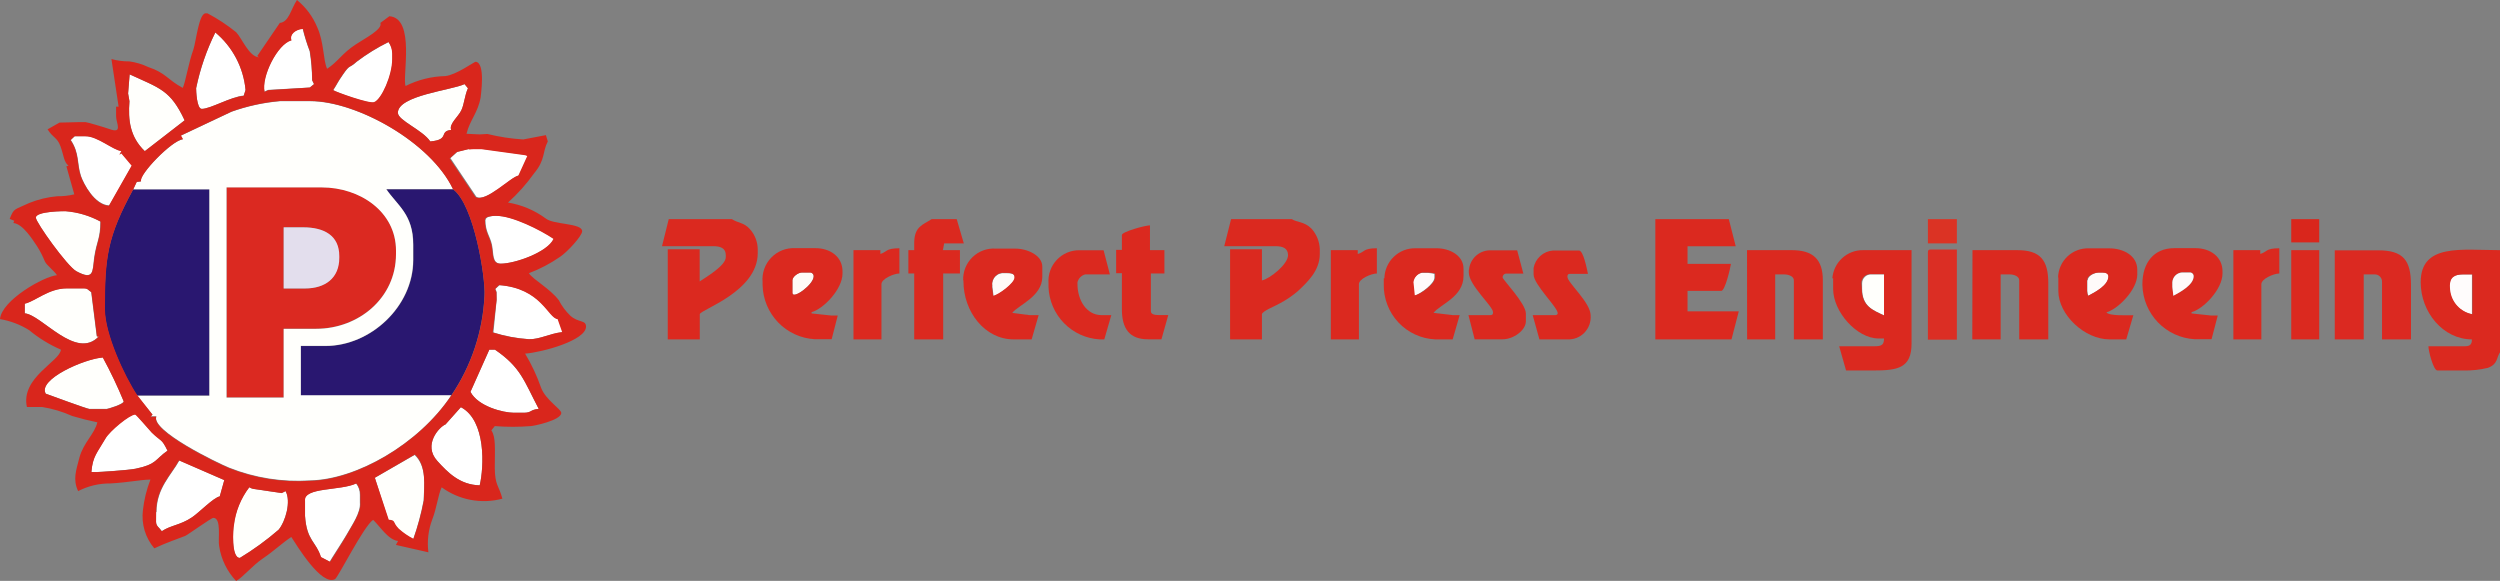<svg xmlns="http://www.w3.org/2000/svg" width="340" height="79" viewBox="0 0 340 79" fill="none"><rect x="0" y="0" width="340" height="79" fill="#808080" stroke="none"/><g clip-path="url(#clip0_10_2)"><path fill-rule="evenodd" clip-rule="evenodd" d="M39.617 5.455C37.726 5.958 35.518 10.445 35.957 12.468C36.122 12.374 36.293 12.292 36.47 12.223L42.119 11.904L42.704 11.438C42.704 11.438 42.448 10.948 42.448 10.911C42.434 9.584 42.32 8.26 42.106 6.951C41.726 5.955 41.408 4.935 41.155 3.898C40.069 3.984 39.3 4.72 39.605 5.455" fill="white"></path><path fill-rule="evenodd" clip-rule="evenodd" d="M45.315 12.259C45.633 12.529 50.281 14.209 50.94 13.927C51.904 13.522 53.38 10.249 53.38 8.104V7.282C53.378 6.718 53.199 6.169 52.868 5.713C51.343 6.464 49.893 7.359 48.537 8.385C47.414 9.403 47.682 8.655 46.658 10.139C45.889 11.242 45.913 11.364 45.364 12.21" fill="white"></path><path fill-rule="evenodd" clip-rule="evenodd" d="M26.672 11.953C26.672 12.284 26.745 14.809 27.441 14.809C28.661 14.809 31.406 13.142 33.139 12.995C33.224 12.689 33.395 12.284 33.395 12.21C33.107 9.167 31.628 6.362 29.283 4.413C28.104 6.805 27.235 9.339 26.696 11.953" fill="white"></path><path fill-rule="evenodd" clip-rule="evenodd" d="M54.112 15.337C54.112 16.379 57.468 17.666 58.517 19.235C61.238 19.002 59.627 17.862 61.36 17.666C61.043 16.893 62.3 15.937 62.739 15.006C63.178 14.074 63.178 13.032 63.642 12.002L63.178 11.438C61.433 12.272 54.112 12.983 54.112 15.337Z" fill="#FFFFFC"></path><path fill-rule="evenodd" clip-rule="evenodd" d="M17.423 12.713L17.606 13.767C17.411 16.33 17.667 18.61 19.693 20.559L25.11 16.366C23.182 12.259 21.791 12.027 17.631 10.114L17.423 12.713Z" fill="#FFFFFC"></path><path fill-rule="evenodd" clip-rule="evenodd" d="M62.226 20.633L61.263 21.503L64.789 26.762C66.192 27.535 69.547 24.004 70.596 23.845L71.817 21.172L71.536 21.062L65.582 20.24H64.545C63.471 20.167 64.545 20.375 63.825 20.24L62.226 20.633Z" fill="white"></path><path fill-rule="evenodd" clip-rule="evenodd" d="M9.627 19.027C10.847 20.853 10.456 22.251 11.018 23.93C11.384 25.009 12.848 27.841 14.873 27.939L17.972 22.484L16.557 20.841L16.289 21.037L16.569 20.535C15.434 20.436 13.299 18.5 11.689 18.524H10.188L9.627 19.027Z" fill="white"></path><path fill-rule="evenodd" clip-rule="evenodd" d="M30.808 54.052H38.58V44.698H42.985C48.793 44.698 53.856 40.493 53.856 34.559V34.044C53.856 28.785 48.976 25.463 43.754 25.463H30.808V54.052ZM41.484 39.23H38.58V30.918H41.167C43.961 30.918 46.047 31.985 46.047 34.817V35.087C46.084 37.821 44.193 39.23 41.484 39.23Z" fill="#DB2921"></path><path fill-rule="evenodd" clip-rule="evenodd" d="M66.021 29.889C66.021 31.58 66.656 32.071 66.912 33.297C67.168 34.523 66.912 35.859 68.132 35.859C70.023 35.859 74.403 34.327 75.379 32.488C73.574 31.262 69.755 29.361 67.619 29.361H67.351C66.887 29.361 66.058 29.472 66.058 29.889" fill="white"></path><path fill-rule="evenodd" clip-rule="evenodd" d="M4.881 29.619C4.881 30.232 9.09 36.19 10.359 36.877C12.799 38.164 12.567 36.95 12.799 35.025C13.153 32.696 13.641 32.475 13.641 30.122C12.181 29.328 10.573 28.848 8.919 28.712C8.773 28.712 4.832 28.712 4.832 29.594" fill="#FFFFFC"></path><path fill-rule="evenodd" clip-rule="evenodd" d="M41.484 39.23C44.254 39.23 46.145 37.808 46.145 35.074V34.817C46.145 31.985 44.022 30.918 41.265 30.918H38.58V39.23H41.484Z" fill="#E3DEED"></path><path fill-rule="evenodd" clip-rule="evenodd" d="M67.375 39.292C67.375 39.292 67.583 39.721 67.546 39.757V40.8L67.107 45.213C68.691 45.716 70.33 46.025 71.987 46.132C73.476 46.132 74.83 45.348 76.551 45.164L75.928 43.398C74.623 43.288 73.732 39.206 67.949 38.777L67.375 39.292Z" fill="white"></path><path fill-rule="evenodd" clip-rule="evenodd" d="M3.367 41.314V42.614C5.673 42.81 10.334 49.038 13.421 45.74H13.153L12.396 39.721C11.921 39.402 11.933 39.206 11.359 39.206H9.065C6.625 39.206 4.795 40.947 3.367 41.278" fill="#FFFFFC"></path><path fill-rule="evenodd" clip-rule="evenodd" d="M18.643 53.794H28.478V25.745H18.119C14.544 32.267 14.239 35.074 14.239 42.123C14.239 45.434 16.899 51.208 18.643 53.819" fill="#291770"></path><path fill-rule="evenodd" clip-rule="evenodd" d="M61.36 53.794C64.097 49.773 65.664 45.065 65.887 40.199C66.046 37.808 64.484 27.829 61.616 25.745H52.563C54.039 27.964 56.224 29.153 56.224 33.284V35.369C56.224 41.719 50.367 47.064 44.315 47.064H40.911V53.819L61.36 53.794Z" fill="#291770"></path><path fill-rule="evenodd" clip-rule="evenodd" d="M6.21 53.537C6.21 53.537 11.823 55.609 12.165 55.609H14.495C14.617 55.609 16.825 54.971 16.825 54.567C15.986 52.526 15.037 50.533 13.982 48.596C11.481 48.805 5.137 51.576 6.21 53.5" fill="#FFFFFC"></path><path fill-rule="evenodd" clip-rule="evenodd" d="M63.983 53.292C65.008 55.278 68.449 56.136 69.901 56.136H71.207C72.353 56.136 72.024 55.719 73.269 55.609C71.243 51.76 70.828 49.945 67.314 47.554H66.546L63.983 53.292Z" fill="white"></path><path fill-rule="evenodd" clip-rule="evenodd" d="M12.433 64.191H13.202C13.47 64.191 17.314 63.958 18.448 63.737C21.364 63.148 21.023 62.511 22.78 61.285C21.962 59.581 21.95 60.059 20.632 58.772C20.266 58.404 18.509 56.32 18.387 56.32C17.631 56.32 14.922 58.576 14.361 59.556C13.214 61.542 12.604 62.008 12.433 64.117" fill="white"></path><path fill-rule="evenodd" clip-rule="evenodd" d="M18.119 25.745H28.478V53.819H18.643L20.742 56.394L20.486 56.614H21.267C20.474 58.551 29.6 62.965 31.174 63.602C34.663 64.986 38.413 65.576 42.155 65.331C48.427 65.22 56.931 60.427 61.372 53.758H40.911V47.04H44.278C50.379 47.04 56.187 41.694 56.187 35.344V33.26C56.187 29.128 54.039 27.939 52.526 25.72H61.616C58.566 19.309 48.488 13.767 42.204 13.767H38.056C35.812 13.964 33.602 14.446 31.479 15.202C30.491 15.643 24.634 18.451 24.573 18.463L24.854 18.965C23.365 19.088 18.753 23.869 19.156 24.691L18.57 24.764L18.119 25.745ZM30.808 25.487H43.754C48.976 25.487 53.856 28.81 53.856 34.069V34.584C53.856 40.517 48.793 44.722 42.985 44.722H38.58V54.077H30.808V25.487Z" fill="#FFFFFC"></path><path fill-rule="evenodd" clip-rule="evenodd" d="M60.591 57.718C59.75 58.049 57.48 60.501 59.481 62.695C60.872 64.227 62.519 65.944 65.24 66.005C65.826 63.553 66.131 57.19 62.678 55.376L60.591 57.718Z" fill="white"></path><path fill-rule="evenodd" clip-rule="evenodd" d="M21.23 69.646V70.945C21.23 71.571 21.645 71.706 22.011 72.245C23.231 71.424 24.525 71.424 26.099 70.369C27.099 69.707 29.063 67.648 29.893 67.513L30.503 65.294L24.402 62.621C23.317 64.595 21.291 66.397 21.291 69.646" fill="white"></path><path fill-rule="evenodd" clip-rule="evenodd" d="M50.977 64.975L52.819 70.737C53.844 70.823 53.283 71.031 54.186 71.963C54.79 72.507 55.463 72.969 56.187 73.336C56.793 71.626 57.266 69.872 57.602 68.089C57.688 66.029 58.066 63.455 56.382 61.873L50.977 64.975Z" fill="#FFFFFC"></path><path fill-rule="evenodd" clip-rule="evenodd" d="M32.626 75.874C34.483 74.749 36.242 73.47 37.885 72.049C38.812 70.945 39.617 68.175 38.837 66.79C38.837 66.79 38.361 67.047 38.312 67.059L34.652 66.52C34.377 66.502 34.113 66.414 33.883 66.262C32.735 67.762 32.01 69.545 31.784 71.424C31.687 71.828 31.406 75.874 32.59 75.874" fill="#FFFFFC"></path><path fill-rule="evenodd" clip-rule="evenodd" d="M41.484 68.089V69.119V70.161C41.74 73.594 43.034 73.63 43.607 75.763L44.827 76.401C44.827 76.327 46.865 73.201 47.121 72.723C47.804 71.497 49.074 69.72 48.939 68.347V67.305C48.954 66.739 48.768 66.187 48.415 65.748C46.304 66.765 41.289 66.238 41.423 68.089" fill="white"></path><path fill-rule="evenodd" clip-rule="evenodd" d="M38.056 3.114L34.981 7.625L35.213 7.797C33.858 7.687 32.943 5.272 32.126 4.389C30.91 3.406 29.603 2.544 28.221 1.814H27.965C27.05 1.814 26.672 5.59 26.306 6.718C25.623 8.582 25.244 11.144 24.854 11.953C22.804 10.862 22.548 9.906 20.169 9.121C19.355 8.733 18.487 8.472 17.594 8.349C16.77 8.358 15.949 8.25 15.154 8.03L16.13 14.503H15.788V15.803C15.788 16.746 16.765 18.254 14.861 17.543C14.105 17.274 11.677 16.575 11.652 16.612H10.615L8.089 16.673L6.467 17.592C7.26 18.818 7.76 18.659 8.211 19.86C8.663 21.062 8.675 22.067 9.322 22.533L9.029 22.619L10.103 26.431C9.34 26.615 8.557 26.702 7.772 26.689C6.478 26.806 5.208 27.112 4.002 27.596C1.855 28.601 1.928 28.27 1.318 29.766L1.94 30.023L1.818 30.33C3.111 30.44 4.441 32.598 5.076 33.542C5.474 34.181 5.817 34.854 6.101 35.552C6.345 36.08 7.321 36.778 7.748 37.428C5.991 37.563 0.207 40.836 0 43.398C1.402 43.635 2.744 44.143 3.953 44.894C5.266 45.981 6.724 46.876 8.285 47.554C8.15 49.16 2.782 51.355 3.66 55.352H5.735C7.145 55.578 8.519 55.99 9.822 56.577C11.323 57.007 11.799 57.129 13.238 57.436C12.872 59.017 11.359 60.169 10.798 62.241C10.359 63.97 9.871 65.196 10.627 66.79C11.985 66.089 13.493 65.731 15.02 65.748C17.57 65.6 18.936 65.257 20.462 65.22C19.939 66.558 19.594 67.96 19.437 69.389C19.322 70.314 19.401 71.253 19.667 72.146C19.934 73.038 20.383 73.866 20.986 74.574C22.548 73.826 24.207 73.275 25.196 72.882C25.488 72.772 28.722 70.431 29.015 70.431C30.162 70.431 29.612 73.385 29.808 74.292C30.078 76.066 30.883 77.713 32.114 79.012C33.053 78.51 34.237 76.977 35.774 75.935C37.311 74.893 38.275 73.925 39.617 73.03C40.349 74.145 43.729 79.772 45.572 78.755C46.06 78.387 49.464 71.558 50.745 70.7C51.648 71.546 52.807 73.447 54.137 73.569L53.844 74.109L58.261 75.114C58.073 73.619 58.248 72.1 58.773 70.688C59.396 69.119 59.566 67.341 60.067 66.275C61.242 67.134 62.594 67.719 64.023 67.986C65.452 68.253 66.923 68.196 68.327 67.819C67.863 66.054 67.314 66.029 67.29 63.676C67.29 61.015 67.461 59.495 66.826 58.527L67.29 57.95C68.914 58.079 70.546 58.079 72.17 57.95C72.524 57.95 76.331 57.166 76.331 56.161C76.331 55.621 74.22 54.42 73.586 52.728C73.024 51.112 72.296 49.559 71.414 48.094C73.757 47.91 79.699 46.304 79.699 44.416C79.699 43.472 78.662 43.938 77.551 42.92C76.924 42.316 76.401 41.612 76.002 40.836C74.781 39.23 72.549 38.066 71.926 37.158C73.426 36.589 74.852 35.84 76.172 34.927C77.161 34.265 79.174 32.083 79.174 31.445C79.174 30.318 75.269 30.587 74.208 29.705C72.692 28.591 70.937 27.852 69.084 27.547C70.41 26.359 71.601 25.027 72.634 23.575C74.196 21.712 73.744 20.694 74.501 19.235L74.245 18.377L71.158 18.965C69.512 18.863 67.879 18.613 66.277 18.218L65.228 18.279L63.447 18.193C63.873 16.366 65.02 15.324 65.374 13.203C65.374 12.97 66.07 8.545 64.691 8.398C64.484 8.398 62.043 10.2 60.555 10.347C58.68 10.391 56.838 10.851 55.162 11.695C54.674 10.543 56.541 2.452 52.953 2.207L51.733 3.114C52.087 3.984 49.586 5.235 48.415 6.019C46.523 7.245 45.974 8.385 44.486 9.354C43.925 8.116 44.083 5.762 43.131 3.678C42.535 2.242 41.591 0.978 40.386 0C39.569 1.226 39.288 3.016 38.056 3.114ZM27.441 14.809C26.745 14.809 26.672 12.284 26.672 11.953C27.218 9.338 28.096 6.804 29.283 4.413C30.45 5.384 31.413 6.577 32.119 7.924C32.825 9.27 33.258 10.744 33.395 12.259C33.395 12.333 33.224 12.738 33.139 13.044C31.406 13.142 28.612 14.809 27.441 14.809ZM42.155 11.904L36.506 12.259C36.33 12.329 36.158 12.411 35.994 12.505C35.518 10.482 37.726 5.995 39.654 5.492C39.349 4.757 40.118 4.021 41.204 3.935C41.457 4.972 41.775 5.991 42.155 6.988C42.355 8.286 42.456 9.597 42.46 10.911C42.46 10.911 42.717 11.426 42.717 11.438L42.155 11.904ZM45.315 12.21C45.864 11.377 45.84 11.242 46.609 10.139C47.634 8.655 47.365 9.403 48.488 8.385C49.844 7.359 51.294 6.464 52.819 5.713C53.15 6.169 53.329 6.718 53.332 7.282V8.054C53.332 10.212 51.904 13.473 50.891 13.878C50.281 14.16 45.633 12.48 45.315 12.259V12.21ZM19.693 20.559C17.667 18.61 17.411 16.33 17.606 13.767L17.423 12.713L17.631 10.114C21.791 12.027 23.182 12.259 25.11 16.366L19.693 20.559ZM54.112 15.337C54.112 12.983 61.433 12.272 63.178 11.438L63.642 12.002C63.178 13.032 63.129 14.184 62.739 15.006C62.348 15.827 61.006 16.893 61.36 17.666C59.627 17.862 61.238 19.002 58.517 19.235C57.468 17.666 54.112 16.379 54.112 15.337ZM61.616 25.745C64.484 27.854 66.045 37.833 65.899 40.223C65.673 45.091 64.101 49.799 61.36 53.819C56.919 60.464 48.415 65.282 42.143 65.392C38.401 65.637 34.651 65.047 31.162 63.663C29.588 63.026 20.462 58.612 21.255 56.675H20.474L20.742 56.394L18.68 53.758C16.935 51.147 14.275 45.372 14.275 42.062C14.275 35.013 14.581 32.255 18.155 25.684L18.607 24.727L19.193 24.654C18.839 23.783 23.402 19.051 24.89 18.929L24.61 18.426C24.671 18.426 30.527 15.606 31.516 15.165C33.639 14.41 35.849 13.928 38.092 13.731H42.241C48.488 13.767 58.566 19.309 61.616 25.745ZM10.981 23.967C10.42 22.251 10.798 20.853 9.59 19.064L10.115 18.536H11.616C13.263 18.536 15.398 20.449 16.496 20.547L16.215 21.049L16.484 20.853L17.899 22.533L14.8 27.988C12.848 27.878 11.384 25.046 10.981 23.967ZM63.715 20.289C64.435 20.449 63.361 20.289 64.435 20.289H65.472L71.426 21.111L71.707 21.221L70.487 23.894C69.437 24.053 66.082 27.572 64.679 26.811L61.153 21.552L62.117 20.682L63.715 20.289ZM4.88 29.619C4.88 28.712 8.822 28.712 8.968 28.736C10.622 28.872 12.23 29.353 13.69 30.146C13.69 32.475 13.202 32.696 12.848 35.05C12.567 36.974 12.775 38.188 10.408 36.901C9.127 36.19 4.88 30.232 4.88 29.619ZM68.059 35.859C66.838 35.859 67.119 34.498 66.838 33.297C66.558 32.095 65.948 31.58 65.948 29.889C65.948 29.472 66.777 29.361 67.241 29.361H67.51C69.645 29.361 73.464 31.274 75.269 32.488C74.428 34.327 69.986 35.859 68.095 35.859H68.059ZM67.51 39.757C67.51 39.757 67.29 39.242 67.339 39.292L67.851 38.777C73.635 39.206 74.525 43.288 75.831 43.398L76.453 45.164C74.733 45.348 73.378 46.194 71.89 46.132C70.232 46.025 68.593 45.716 67.009 45.213L67.534 40.8L67.51 39.757ZM3.368 41.314C4.795 40.983 6.637 39.23 9.066 39.23H11.396C11.969 39.23 11.957 39.426 12.433 39.745L13.19 45.765H13.458C10.335 49.038 5.674 42.81 3.368 42.614V41.314ZM66.546 47.554H67.314C70.877 50.006 71.243 51.76 73.269 55.609C72.048 55.719 72.353 56.136 71.207 56.136H69.901C68.449 56.136 65.02 55.278 63.983 53.292L66.546 47.554ZM6.21 53.537C5.137 51.576 11.481 48.805 13.983 48.633C15.037 50.57 15.986 52.563 16.826 54.604C16.826 55.008 14.617 55.646 14.495 55.646H12.201C11.823 55.609 6.259 53.549 6.21 53.537ZM62.678 55.376C66.131 57.19 65.826 63.529 65.24 66.005C62.519 65.944 60.872 64.227 59.481 62.695C57.48 60.501 59.749 58.049 60.591 57.718L62.678 55.376ZM12.433 64.191C12.604 62.082 13.214 61.616 14.361 59.63C14.922 58.649 17.631 56.394 18.387 56.394C18.509 56.394 20.266 58.441 20.632 58.845C21.962 60.133 21.962 59.618 22.78 61.297C21.023 62.523 21.364 63.124 18.448 63.749C17.314 63.97 13.47 64.203 13.202 64.203L12.433 64.191ZM21.23 69.646C21.23 66.397 23.256 64.595 24.341 62.621L30.503 65.294L29.881 67.513C29.051 67.648 27.087 69.707 26.086 70.369C24.512 71.424 23.219 71.424 21.999 72.245C21.633 71.706 21.218 71.571 21.218 70.945L21.23 69.646ZM56.431 61.812C58.066 63.394 57.651 65.968 57.651 68.028C57.315 69.811 56.842 71.565 56.236 73.275C55.511 72.907 54.839 72.446 54.235 71.902C53.332 70.982 53.893 70.774 52.868 70.676L50.977 64.975L56.431 61.812ZM41.484 68.089C41.35 66.238 46.365 66.765 48.476 65.748C48.829 66.187 49.015 66.739 49 67.305V68.347C49.134 69.72 47.865 71.448 47.182 72.723C46.926 73.201 44.949 76.327 44.888 76.401L43.668 75.763C42.973 73.63 41.679 73.557 41.484 70.161V69.119V68.089ZM38.312 67.059C38.312 67.059 38.824 66.79 38.837 66.79C39.617 68.175 38.837 70.945 37.885 72.049C36.242 73.47 34.483 74.749 32.626 75.874C31.406 75.874 31.723 71.828 31.821 71.424C32.046 69.545 32.771 67.762 33.919 66.262C34.149 66.414 34.414 66.502 34.688 66.52L38.312 67.059Z" fill="#D9261C"></path><path d="M315.414 29.803H311.608V32.966H315.414V29.803Z" fill="#D9261C"></path><path d="M266.134 29.803H262.193V33.101H266.134V29.803Z" fill="#DB3324"></path><path fill-rule="evenodd" clip-rule="evenodd" d="M130.114 29.803H126.698C125.478 30.612 124.331 30.784 124.331 33.101V34.02H123.538V37.195H124.331V46.157H128.272V37.195H130.553V34.02H128.235L128.406 33.101H131.078L130.114 29.803Z" fill="#DB291F"></path><path fill-rule="evenodd" clip-rule="evenodd" d="M307.398 34.547V34.02H303.738V46.157H307.545V38.642C307.545 37.931 309.192 37.208 309.985 37.195V33.763C308.057 33.763 308.35 34.29 307.349 34.547" fill="#DB291F"></path><path fill-rule="evenodd" clip-rule="evenodd" d="M291.366 38.642V38.777C291.415 40.674 292.172 42.484 293.488 43.847C294.803 45.209 296.58 46.025 298.467 46.132H300.773L301.615 42.908H300.687L298.052 42.626V42.455C299.638 42.038 302.261 39.365 302.261 37.183V36.913C302.261 34.89 300.553 33.75 298.601 33.75H295.697C292.903 33.75 291.366 35.761 291.366 38.654M295.575 40.236L295.441 39.01V38.36C295.461 38.015 295.607 37.69 295.849 37.446C296.092 37.202 296.416 37.056 296.759 37.036H297.808C297.878 37.032 297.948 37.044 298.013 37.069C298.078 37.094 298.137 37.133 298.187 37.182C298.236 37.232 298.275 37.292 298.3 37.357C298.325 37.423 298.336 37.493 298.333 37.563C298.333 38.752 296.417 39.782 295.575 40.223V40.236Z" fill="#DB291F"></path><path fill-rule="evenodd" clip-rule="evenodd" d="M142.596 38.507V39.034C142.666 40.88 143.419 42.633 144.708 43.95C145.996 45.267 147.727 46.054 149.563 46.157H150.185L151.137 42.859H149.819C147.757 42.859 146.537 40.812 146.537 38.642V38.384C146.601 38.128 146.732 37.894 146.916 37.707C147.101 37.519 147.332 37.385 147.586 37.318H150.942L150.088 34.032H146.805C146.228 34.024 145.656 34.136 145.124 34.362C144.593 34.588 144.114 34.923 143.718 35.345C143.322 35.767 143.018 36.267 142.825 36.813C142.631 37.36 142.554 37.941 142.596 38.519" fill="#DB291F"></path><path fill-rule="evenodd" clip-rule="evenodd" d="M134.97 38.777V39.046L135.129 40.272C135.836 40.113 138.02 38.495 138.02 37.821V37.686C138.02 37.22 137.435 37.158 136.971 37.158H136.654C136.422 37.128 136.187 37.152 135.966 37.228C135.745 37.303 135.545 37.429 135.38 37.595C135.215 37.76 135.09 37.962 135.015 38.184C134.939 38.406 134.916 38.642 134.946 38.875" fill="#FFFAF7"></path><path fill-rule="evenodd" clip-rule="evenodd" d="M333.155 38.911V39.426C333.236 40.233 333.575 40.99 334.12 41.587C334.665 42.184 335.388 42.587 336.181 42.736V37.318H334.961C333.741 37.318 333.118 37.735 333.118 38.911" fill="#FFFCFC"></path><path fill-rule="evenodd" clip-rule="evenodd" d="M192.145 38.384V38.519L192.316 40.223C193.048 40.052 195.074 38.63 195.074 37.771V37.244C194.768 37.179 194.458 37.134 194.146 37.109H193.353C193.037 37.172 192.748 37.334 192.529 37.572C192.309 37.81 192.171 38.111 192.133 38.433" fill="#FFFAFA"></path><path fill-rule="evenodd" clip-rule="evenodd" d="M107.761 38.115V39.831C107.761 40.8 110.653 38.715 110.653 37.587C110.657 37.517 110.645 37.447 110.62 37.382C110.595 37.316 110.557 37.257 110.507 37.207C110.458 37.157 110.399 37.119 110.333 37.093C110.268 37.068 110.198 37.057 110.129 37.06H109.079C108.53 37.06 107.761 37.649 107.761 38.115Z" fill="#FFFAF7"></path><path fill-rule="evenodd" clip-rule="evenodd" d="M283.874 38.115V39.561C283.877 39.788 283.923 40.013 284.008 40.223C284.875 39.77 286.766 38.801 286.766 37.587C286.766 37.183 286.376 37.06 285.973 37.06H285.509C284.838 37.06 283.935 37.526 283.935 38.115" fill="#FFFAFA"></path><path fill-rule="evenodd" clip-rule="evenodd" d="M295.575 40.223C296.417 39.782 298.333 38.752 298.333 37.587C298.336 37.517 298.325 37.447 298.3 37.382C298.275 37.316 298.236 37.257 298.187 37.207C298.137 37.157 298.078 37.119 298.013 37.093C297.948 37.068 297.878 37.057 297.808 37.06H296.759C296.416 37.081 296.092 37.227 295.849 37.471C295.607 37.715 295.461 38.04 295.441 38.384V39.034L295.575 40.223Z" fill="#FFFAFA"></path><path fill-rule="evenodd" clip-rule="evenodd" d="M253.249 38.507V39.23C253.249 41.682 254.725 42.185 256.275 42.908V37.318H254.567C254.399 37.304 254.229 37.326 254.07 37.381C253.91 37.437 253.764 37.525 253.64 37.64C253.516 37.755 253.418 37.895 253.35 38.051C253.283 38.206 253.248 38.374 253.249 38.544" fill="#FFFFFC"></path><path fill-rule="evenodd" clip-rule="evenodd" d="M199.759 36.668V37.06C199.759 38.801 203.053 41.645 203.053 42.467C203.053 42.773 202.955 42.859 202.65 42.859H199.71L200.552 46.145H204.359C205.835 46.145 207.519 44.919 207.519 43.693V42.638C207.519 41.265 204.359 38.029 204.359 37.735C204.355 37.664 204.366 37.594 204.391 37.529C204.417 37.463 204.455 37.404 204.505 37.354C204.554 37.304 204.613 37.266 204.678 37.24C204.744 37.215 204.813 37.204 204.883 37.208H207.177L206.335 34.044H202.541C201.839 34.075 201.173 34.36 200.666 34.847C200.158 35.334 199.845 35.99 199.783 36.693" fill="#DB291F"></path><path fill-rule="evenodd" clip-rule="evenodd" d="M99.489 29.803H90.948L90.033 33.481H97C97.952 33.481 98.708 33.726 98.708 34.707V34.976C98.708 36.129 95.987 37.71 95.157 38.274V33.897H90.814V46.157H95.17V42.736C95.17 42.136 103.052 39.684 103.052 34.425V33.897C103.04 32.881 102.658 31.904 101.978 31.151C101.173 30.244 100.355 30.342 99.538 29.803" fill="#DB291F"></path><path fill-rule="evenodd" clip-rule="evenodd" d="M103.711 38.384V38.777C103.757 40.673 104.511 42.483 105.825 43.846C107.138 45.209 108.914 46.025 110.8 46.132H113.106L113.935 42.908H113.02L110.373 42.626V42.455C111.946 42.038 114.582 39.365 114.582 37.183V36.913C114.582 34.89 112.874 33.75 110.922 33.75H108.164C107.557 33.716 106.949 33.814 106.382 34.037C105.816 34.26 105.304 34.603 104.881 35.043C104.459 35.483 104.135 36.009 103.933 36.585C103.731 37.162 103.655 37.776 103.711 38.384ZM107.774 38.115C107.774 37.649 108.542 37.06 109.091 37.06H110.141C110.211 37.057 110.28 37.068 110.346 37.093C110.411 37.119 110.47 37.157 110.519 37.207C110.569 37.257 110.607 37.316 110.633 37.382C110.658 37.447 110.669 37.517 110.665 37.587C110.665 38.715 107.774 40.8 107.774 39.831V38.115Z" fill="#DB291F"></path><path fill-rule="evenodd" clip-rule="evenodd" d="M119.731 34.547V34.02H116.071V46.157H119.877V38.642C119.877 37.931 121.525 37.208 122.318 37.195V33.763C120.402 33.763 120.609 34.302 119.694 34.547" fill="#DB291F"></path><path fill-rule="evenodd" clip-rule="evenodd" d="M131.029 38.115V38.249C131.029 42.406 133.933 46.157 137.862 46.157H140.302L141.254 42.859H140.034L137.667 42.553C138.411 41.535 141.754 40.346 141.754 37.649V36.264C141.754 34.743 139.741 33.812 138.094 33.812H135.458C134.872 33.768 134.283 33.849 133.731 34.05C133.178 34.252 132.674 34.569 132.252 34.98C131.83 35.391 131.5 35.887 131.283 36.436C131.066 36.985 130.967 37.574 130.993 38.164M134.934 38.826C134.904 38.593 134.927 38.357 135.002 38.135C135.078 37.913 135.203 37.711 135.368 37.546C135.533 37.38 135.733 37.254 135.954 37.179C136.175 37.103 136.41 37.079 136.642 37.109H136.91C137.374 37.109 137.959 37.171 137.959 37.637V37.771C137.959 38.495 135.775 40.113 135.068 40.223L134.909 38.997L134.934 38.826Z" fill="#DB291F"></path><path fill-rule="evenodd" clip-rule="evenodd" d="M152.577 31.875V33.983H151.796V37.158H152.577V42.062C152.577 44.661 153.577 46.145 156.127 46.145H157.957L158.885 42.847H157.579C157.103 42.847 156.518 42.785 156.518 42.32V37.195H158.36V34.02H156.396V30.649C155.737 30.649 152.577 31.519 152.577 31.96" fill="#DB291F"></path><path fill-rule="evenodd" clip-rule="evenodd" d="M175.698 29.803H167.426L166.498 33.481H173.465C174.405 33.481 175.173 33.726 175.173 34.707C175.173 35.932 172.733 37.894 171.623 38.139V33.897H167.291V46.157H171.623V42.736C171.623 42.32 173.673 41.511 174.063 41.253C174.935 40.795 175.754 40.239 176.503 39.598C177.723 38.446 179.493 36.852 179.493 34.547V33.897C179.459 32.856 179.057 31.86 178.358 31.09C177.37 30.109 176.394 30.256 175.686 29.803" fill="#DB291F"></path><path fill-rule="evenodd" clip-rule="evenodd" d="M188.192 37.857V38.642C188.149 40.57 188.861 42.438 190.176 43.844C191.49 45.25 193.302 46.08 195.22 46.157H197.563L198.514 42.859H197.587L194.964 42.553C195.781 41.425 199.039 40.407 199.039 37.538V36.533C199.039 34.743 197.16 33.763 195.379 33.763H192.487C191.389 33.746 190.329 34.168 189.54 34.936C188.751 35.703 188.297 36.754 188.277 37.857M192.231 38.384C192.268 38.062 192.407 37.761 192.626 37.523C192.845 37.285 193.134 37.123 193.451 37.06H194.244C194.556 37.085 194.865 37.13 195.171 37.195V37.722C195.171 38.63 193.146 40.052 192.414 40.174L192.243 38.47L192.231 38.384Z" fill="#DB291F"></path><path fill-rule="evenodd" clip-rule="evenodd" d="M208.568 36.398V37.318C208.568 38.715 211.85 41.78 211.85 42.602C211.85 42.785 211.679 42.859 211.46 42.859H208.446L209.361 46.157H213.168C213.595 46.179 214.022 46.109 214.42 45.953C214.818 45.797 215.179 45.557 215.478 45.249C215.777 44.942 216.007 44.574 216.154 44.171C216.3 43.767 216.36 43.337 216.328 42.908C216.328 41.118 213.168 38.458 213.168 37.637C213.168 37.33 213.266 37.244 213.558 37.244H215.962C215.84 36.68 215.352 34.069 214.742 34.069H211.204C210.565 34.118 209.96 34.377 209.483 34.808C209.006 35.238 208.685 35.814 208.568 36.447" fill="#DB291F"></path><path fill-rule="evenodd" clip-rule="evenodd" d="M237.607 46.157H241.426V37.318H242.646C243.232 37.318 243.964 37.575 243.964 38.115V46.157H247.905V38.115C247.905 35.27 246.563 34.02 243.696 34.02H237.595L237.607 46.157Z" fill="#DB291F"></path><path fill-rule="evenodd" clip-rule="evenodd" d="M268.232 46.157H272.088V37.318H273.308C273.894 37.318 274.613 37.575 274.613 38.115V46.157H278.567V38.507C278.567 35.393 277.493 34.02 274.357 34.02H268.257L268.232 46.157Z" fill="#DB291F"></path><path fill-rule="evenodd" clip-rule="evenodd" d="M279.933 37.722V39.561C279.933 42.798 283.496 46.157 286.9 46.157H289.17L290.134 42.871C289.17 42.871 286.827 42.982 286.473 42.479C287.998 42.075 290.67 39.426 290.67 37.33V36.68C290.67 34.78 288.804 33.775 286.864 33.775H284.106C283.57 33.754 283.035 33.839 282.533 34.028C282.03 34.216 281.569 34.502 281.178 34.871C280.786 35.239 280.471 35.682 280.251 36.173C280.031 36.665 279.911 37.196 279.897 37.735M283.838 38.127C283.838 37.538 284.741 37.073 285.412 37.073H285.936C286.339 37.073 286.729 37.195 286.729 37.6C286.729 38.826 284.838 39.782 283.972 40.236C283.886 40.025 283.841 39.801 283.838 39.574V38.127Z" fill="#DB291F"></path><path d="M315.414 34.02H311.608V46.157H315.414V34.02Z" fill="#DB291F"></path><path fill-rule="evenodd" clip-rule="evenodd" d="M317.525 46.157H321.466V37.318H322.906C323.047 37.309 323.189 37.33 323.321 37.38C323.453 37.431 323.573 37.51 323.673 37.611C323.772 37.712 323.849 37.833 323.898 37.967C323.947 38.1 323.966 38.243 323.955 38.384V46.157H327.896V38.801C327.896 35.393 326.847 34.044 323.431 34.044H317.525V46.157Z" fill="#DB2921"></path><path fill-rule="evenodd" clip-rule="evenodd" d="M184.654 34.547V34.02H180.993V46.157H184.812V38.642C184.812 37.931 186.46 37.208 187.253 37.195V33.763C185.337 33.763 185.63 34.29 184.629 34.547" fill="#DB291F"></path><path fill-rule="evenodd" clip-rule="evenodd" d="M235.118 29.803H225.125V46.157H235.484L236.472 42.344H229.506V39.561H234.093C234.606 39.561 235.313 36.521 235.411 35.883H229.506V33.493H236.058L235.118 29.803Z" fill="#DB291F"></path><path fill-rule="evenodd" clip-rule="evenodd" d="M262.193 34.327V46.194H266.134V33.934H262.583C262.278 33.934 262.193 34.02 262.193 34.327Z" fill="#DB2E24"></path><path fill-rule="evenodd" clip-rule="evenodd" d="M249.308 37.857V39.304C249.308 42.381 252.505 46.034 255.494 46.034H256.226C256.226 46.856 255.933 47.089 255.006 47.089H250.126L251.065 50.386H254.725C258.056 50.386 259.972 50.104 259.972 46.709V34.02H253.408C252.351 33.998 251.326 34.383 250.543 35.097C249.76 35.811 249.279 36.798 249.198 37.857M253.139 38.507C253.139 38.337 253.173 38.169 253.241 38.014C253.308 37.858 253.407 37.719 253.53 37.603C253.654 37.488 253.801 37.4 253.96 37.345C254.12 37.289 254.289 37.267 254.457 37.281H256.226V42.908C254.677 42.173 253.2 41.682 253.2 39.23L253.139 38.507Z" fill="#DB291F"></path><path fill-rule="evenodd" clip-rule="evenodd" d="M340 47.873V34.02C334.79 34.02 329.214 33.064 329.214 38.384C329.214 42.467 332.277 46.157 336.181 46.157C336.181 46.819 335.925 47.089 335.266 47.089H330.263C330.263 47.689 330.934 50.386 331.484 50.386H335.022C336.143 50.41 337.262 50.29 338.353 50.031C339.756 49.492 339.475 48.67 340.024 47.873M333.18 38.911C333.18 37.686 333.851 37.318 335.022 37.318H336.242V42.736C335.45 42.587 334.727 42.184 334.181 41.587C333.636 40.99 333.297 40.233 333.216 39.426L333.18 38.911Z" fill="#DB291F"></path></g><defs><clipPath id="clip0_10_2"><rect width="340" height="79" fill="white"></rect></clipPath></defs></svg>